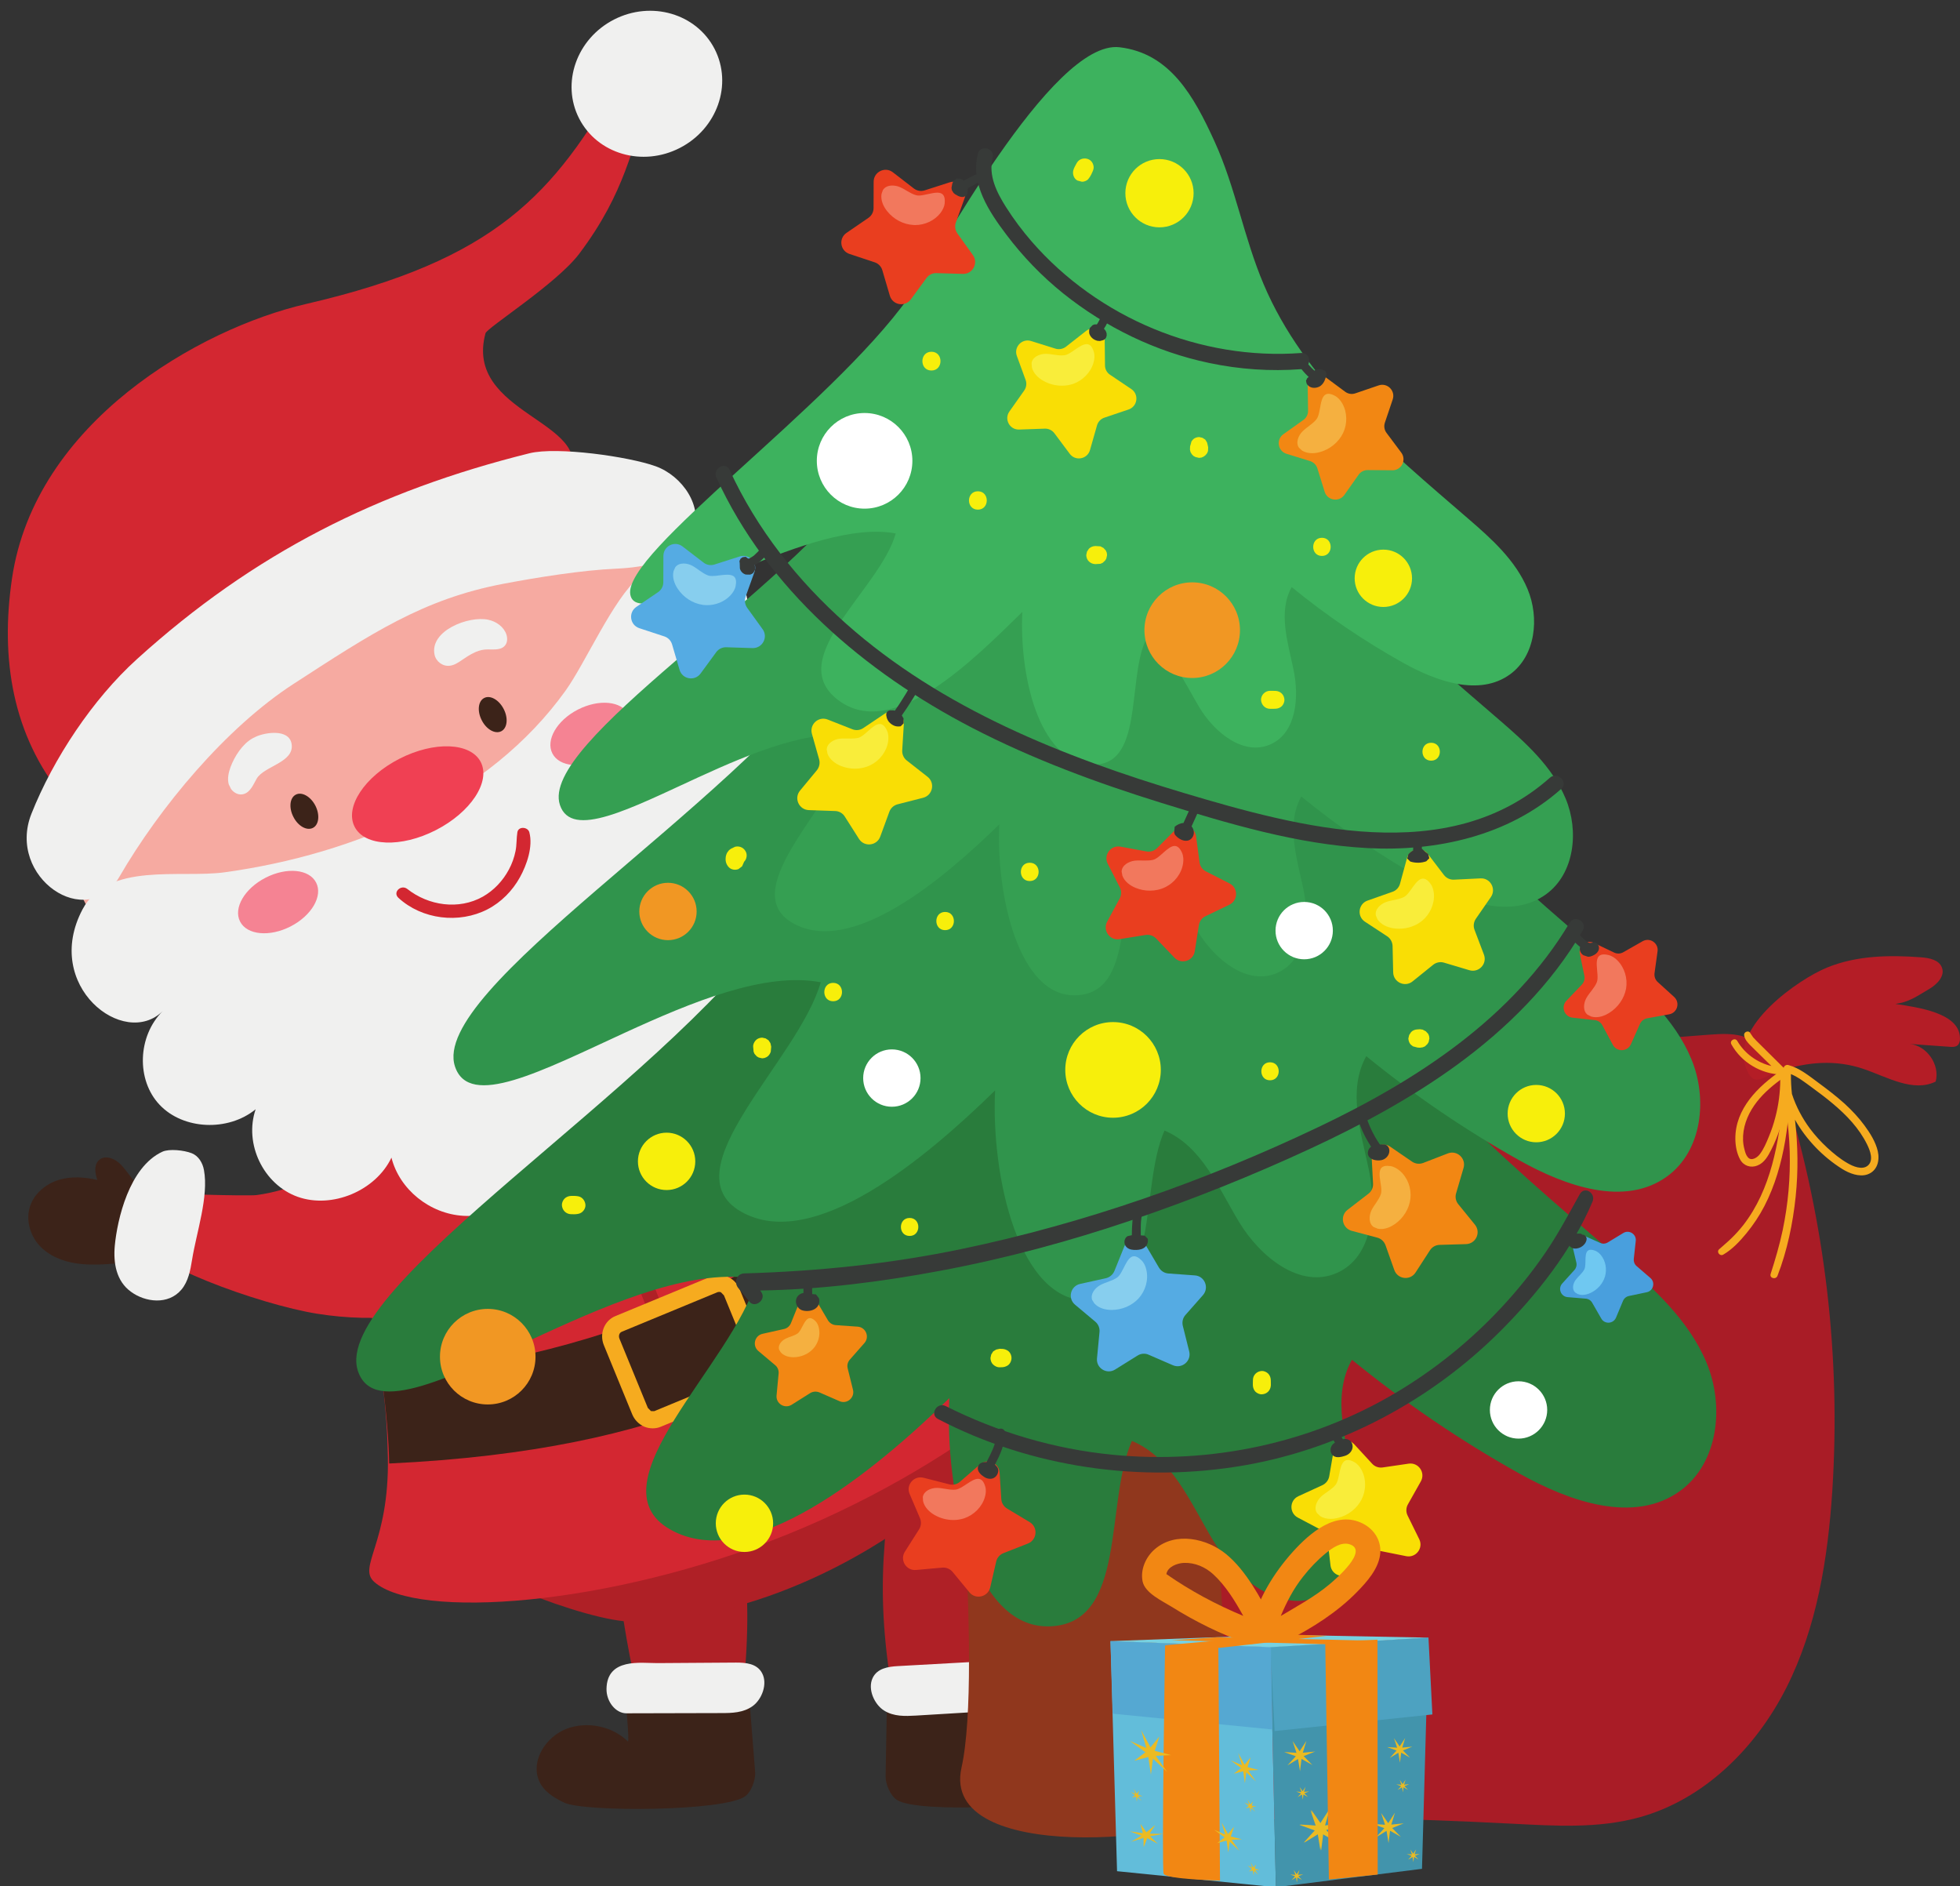 <?xml version="1.0" encoding="UTF-8"?><svg xmlns="http://www.w3.org/2000/svg" xmlns:xlink="http://www.w3.org/1999/xlink" height="96.6" preserveAspectRatio="xMidYMid meet" version="1.0" viewBox="-0.4 1.4 100.4 96.6" width="100.4" zoomAndPan="magnify"><rect x="-0.4" y="1.4" width="100.4" height="96.6" fill="#333333" stroke="none"/><g><g><path d="M 56.59 81.133 C 56.543 77.863 57.605 74.68 58.902 71.68 C 60.883 67.105 63.559 62.664 67.57 59.707 C 73.078 55.645 80.281 54.902 87.105 54.391 C 87.789 54.34 88.5 54.293 89.129 54.562 C 90.234 55.035 90.73 56.297 91.086 57.445 C 93.094 64.004 93.902 70.926 93.457 77.773 C 93.23 81.227 92.668 84.727 91.113 87.816 C 89.555 90.91 86.883 93.57 83.543 94.477 C 81.441 95.051 79.219 94.906 77.039 94.793 C 74.008 94.633 70.969 94.531 67.93 94.496 C 67.453 94.492 66.938 94.512 66.398 94.535 C 64.719 94.598 62.848 94.664 61.469 93.926 C 57.926 92.02 56.641 84.68 56.59 81.133" fill="#a91c26"/></g><g><path d="M 5.805 61.055 C 5.5 60.727 4.949 60.504 4.637 60.844 C 4.402 61.102 4.477 61.508 4.586 61.828 C 3.945 61.68 3.262 61.629 2.621 61.82 C 1.98 62.016 1.383 62.488 1.152 63.137 C 0.902 63.844 1.133 64.652 1.617 65.184 C 2.105 65.715 2.805 65.996 3.52 66.102 C 4.23 66.207 4.961 66.152 5.684 66.094 C 6.016 66.07 6.344 66.043 6.676 66.016 L 6.906 65.953 L 7.039 65.727 C 7.316 64.949 7.594 64.172 7.871 63.391 C 8.137 62.652 7.594 62.668 7.102 62.414 C 6.52 62.113 6.242 61.52 5.805 61.055" fill="#3c2319"/></g><g><path d="M 7.586 62.426 C 7.336 63.035 7.051 64.691 7.012 64.883 C 6.797 65.98 12.867 68.207 15.859 68.68 C 18.855 69.156 22.023 68.848 24.816 67.543 C 25.238 67.348 25.715 67.023 25.691 66.559 C 25.68 66.32 20.465 59.484 17.477 60.863 C 15.859 61.609 14.551 62.359 12.742 62.602 C 12.289 62.66 7.539 62.539 7.586 62.426" fill="#d32731"/></g><g><path d="M 7.922 60.379 C 8.27 60.223 9.016 60.301 9.418 60.457 C 9.762 60.59 9.98 60.945 10.047 61.316 C 10.301 62.68 9.656 64.543 9.438 65.918 C 9.352 66.453 9.246 67.023 8.895 67.441 C 8.219 68.246 7.031 68.09 6.301 67.547 C 5.562 67.008 5.398 66.098 5.48 65.195 C 5.605 63.871 6.211 61.164 7.922 60.379" fill="#f0f0ef"/></g><g><path d="M 50.602 88.234 C 50.406 88.449 45.492 89.168 45.402 88.656 C 44.348 82.703 44.871 79.719 45.848 73.766 C 45.883 73.547 50.938 73.613 51.023 74.074 C 52.105 79.852 50.816 87.996 50.602 88.234" fill="#af2026"/></g><g><path d="M 45.051 87.496 C 45.023 89.117 44.992 90.742 44.965 92.363 C 44.957 92.762 45.207 93.355 45.539 93.574 C 46.625 94.301 53.82 93.887 54.816 93.344 C 55.34 93.055 55.855 92.684 56.047 92.121 C 56.406 91.062 55.527 89.898 54.461 89.57 C 53.383 89.238 52.129 89.582 51.367 90.414 C 51.297 90.492 51.332 88.199 51.422 87.969 C 51.852 86.895 47.066 88.309 45.051 87.496" fill="#3c2319"/></g><g><path d="M 52.301 87.66 C 52.348 88.316 51.906 88.934 51.363 88.965 C 49.746 89.062 48.129 89.16 46.512 89.258 C 45.965 89.289 45.383 89.312 44.887 89 C 44.387 88.688 44.035 87.902 44.297 87.34 C 44.531 86.832 45.105 86.75 45.598 86.723 C 46.938 86.648 48.277 86.574 49.617 86.5 C 50.457 86.453 52.176 86.059 52.301 87.66" fill="#f0f0ef"/></g><g><path d="M 32.398 88.359 C 32.605 88.562 37.555 88.98 37.613 88.465 C 38.301 82.457 37.594 79.512 36.258 73.629 C 36.211 73.41 31.168 73.789 31.109 74.254 C 30.387 80.086 32.168 88.137 32.398 88.359" fill="#af2026"/></g><g><path d="M 37.895 87.285 C 38.023 88.902 38.152 90.52 38.281 92.137 C 38.312 92.535 38.098 93.141 37.781 93.383 C 36.738 94.172 29.535 94.203 28.508 93.719 C 27.965 93.465 27.426 93.125 27.203 92.574 C 26.781 91.539 27.586 90.324 28.633 89.93 C 29.684 89.535 30.957 89.797 31.766 90.582 C 31.844 90.656 31.668 88.371 31.562 88.148 C 31.07 87.102 35.93 88.219 37.895 87.285" fill="#3c2319"/></g><g><path d="M 30.668 87.895 C 30.66 88.547 31.141 89.141 31.684 89.141 C 33.305 89.137 34.922 89.133 36.543 89.129 C 37.094 89.129 37.672 89.117 38.152 88.773 C 38.629 88.43 38.934 87.629 38.637 87.082 C 38.371 86.586 37.797 86.543 37.301 86.543 C 35.961 86.551 34.617 86.562 33.277 86.57 C 32.434 86.574 30.691 86.285 30.668 87.895" fill="#f0f0ef"/></g><g><path d="M 31.984 84.445 C 39.043 84.352 45.582 80.266 48.586 77.387 C 53.355 72.812 52.207 67.727 51.957 67.52 C 51.676 67.289 48.934 68.984 45.082 70.551 C 38.965 73.035 33.598 74.688 27.586 77.371 C 25.703 78.215 21.84 79.207 22.223 80.352 C 22.68 81.73 29.746 84.473 31.984 84.445" fill="#af2026"/></g><g><path d="M 56.227 67.746 C 56.262 69.875 49.328 76.164 40.027 79.941 C 30.73 83.719 20.941 84.324 18.777 82.418 C 17.891 81.641 19.543 80.465 19.469 76.023 C 19.449 74.84 19.371 73.555 19.188 72.172 L 19.156 71.953 C 17.902 62.715 15.969 62.566 16.453 57 C 17.02 50.516 24.762 47.969 30.266 47.555 C 32.582 47.379 36.211 47.125 38.422 47.992 C 43.996 50.184 45.996 56.211 47.945 60.254 C 48.355 61.105 48.762 61.867 49.199 62.488 C 49.566 63.016 49.98 63.48 50.418 63.902 C 52.965 66.359 56.195 65.934 56.227 67.746" fill="#d32731"/></g><g><path d="M 37.605 80.867 L 29.426 59.945 L 30.137 59.664 L 38.316 80.59 L 37.605 80.867" fill="#af2026"/></g><g><path d="M 50.418 63.902 C 49.379 64.84 47.594 66.578 45.141 68.148 C 39.91 71.488 34.363 75.648 19.535 76.348 C 19.52 75.164 19.371 73.555 19.188 72.172 L 19.156 71.953 C 22.438 71.73 28.828 70.609 33.426 68.594 C 38.703 66.289 44.328 62.887 47.68 59.723 C 48.09 60.57 48.762 61.867 49.199 62.488 C 49.566 63.016 49.98 63.48 50.418 63.902" fill="#3c2319"/></g><g><path d="M 36.434 67.559 L 36.355 67.574 L 31.449 69.602 C 31.324 69.652 31.273 69.812 31.332 69.957 L 32.785 73.5 L 32.945 73.664 L 33.113 73.668 L 38.02 71.637 C 38.141 71.586 38.195 71.426 38.137 71.281 L 36.684 67.738 L 36.523 67.574 L 36.434 67.559 M 33.035 74.547 C 32.891 74.547 32.746 74.52 32.609 74.465 C 32.328 74.344 32.102 74.117 31.984 73.828 L 30.531 70.285 C 30.293 69.699 30.555 69.035 31.117 68.801 L 36.023 66.773 C 36.289 66.664 36.586 66.664 36.855 66.777 C 37.141 66.895 37.363 67.121 37.484 67.41 L 38.938 70.957 C 39.176 71.539 38.914 72.203 38.352 72.438 L 33.441 74.469 C 33.312 74.523 33.172 74.547 33.035 74.547" fill="#f6ab1f"/></g><g><path d="M 35.41 31.422 C 39.473 39.34 35.715 49.371 27.02 53.832 C 18.324 58.293 7.984 55.488 3.926 47.574 C -0.137 39.656 3.617 29.621 12.316 25.16 C 21.012 20.703 31.352 23.504 35.41 31.422" fill="#f6aaa1"/></g><g><path d="M 7.938 53.176 C 6.645 54.461 6.57 56.707 7.777 57.98 C 8.984 59.258 11.281 59.363 12.695 58.207 C 12.09 59.977 13.094 62.066 14.852 62.691 C 16.609 63.316 18.844 62.383 19.652 60.684 C 20.062 62.312 21.613 63.566 23.34 63.664 C 25.07 63.762 26.848 62.703 27.57 61.141 C 29.113 62.215 31.43 62.121 32.961 60.926 C 34.492 59.727 35.105 57.531 34.387 55.812 C 36.34 55.617 38.469 55.09 39.648 53.527 C 40.828 51.965 40.172 49.207 38.227 49.086 C 40.086 48.727 41.875 47.508 42.496 45.758 C 43.121 44.004 42.25 41.816 40.461 41.316 C 41.562 40 41.891 38.121 41.285 36.582 C 40.684 35.043 39.172 33.906 37.48 33.715 C 38.484 32.266 37.594 30.699 36.051 29.918 C 34.391 29.082 33.695 29.781 32.348 30.938 C 30.996 32.094 29.598 35.336 28.57 36.77 C 24.656 42.23 17.805 45.145 11.117 46.07 C 8.852 46.387 5.125 45.523 3.828 47.969 C 1.758 51.883 5.961 55.141 7.938 53.176" fill="#f0f0ef"/></g><g><path d="M 24.227 40.426 C 24.742 41.434 23.715 42.996 21.93 43.91 C 20.148 44.824 18.281 44.75 17.766 43.742 C 17.246 42.73 18.273 41.172 20.059 40.258 C 21.844 39.344 23.707 39.418 24.227 40.426" fill="#f04053"/></g><g><path d="M 15.754 42.656 C 15.996 43.129 15.938 43.641 15.629 43.797 C 15.316 43.957 14.867 43.707 14.629 43.234 C 14.387 42.766 14.441 42.254 14.754 42.094 C 15.062 41.934 15.512 42.188 15.754 42.656" fill="#3c2319"/></g><g><path d="M 25.402 37.711 C 25.645 38.18 25.586 38.691 25.277 38.848 C 24.965 39.008 24.516 38.758 24.277 38.285 C 24.035 37.816 24.09 37.305 24.402 37.145 C 24.711 36.984 25.16 37.238 25.402 37.711" fill="#3c2319"/></g><g><path d="M 11.434 41.805 C 11.586 42.012 11.84 42.141 12.094 42.062 C 12.434 41.957 12.586 41.559 12.746 41.281 C 13.121 40.625 14.707 40.449 14.535 39.484 C 14.395 38.715 13.191 38.906 12.711 39.125 L 12.551 39.203 C 12.02 39.496 11.617 40.129 11.41 40.68 C 11.309 40.957 11.238 41.273 11.316 41.562 L 11.434 41.805" fill="#f0f0ef"/></g><g><path d="M 21.859 34.926 C 21.93 35.27 22.273 35.543 22.648 35.492 C 22.875 35.465 23.078 35.328 23.266 35.199 C 23.629 34.953 24.016 34.699 24.445 34.664 C 24.793 34.637 25.207 34.734 25.449 34.48 C 25.598 34.324 25.602 34.094 25.543 33.902 C 25.414 33.508 25.035 33.227 24.605 33.137 C 23.617 32.926 21.605 33.691 21.859 34.926" fill="#f0f0ef"/></g><g><path d="M 0.215 31.023 C 1.391 23.035 9.809 18.234 15.27 16.969 C 25.059 14.703 27.98 11.312 31.363 5.398 C 32.105 5.926 32.309 5.824 32.867 6.547 C 31.934 8.926 31.676 11.195 29.277 14.387 C 28.117 15.93 24.547 18.18 24.469 18.469 C 23.348 22.613 30.098 22.957 28.77 25.809 C 28.59 26.195 3.961 43.594 2.852 42.238 C 0.246 39.059 -0.395 35.152 0.215 31.023" fill="#d32731"/></g><g><path d="M 5.711 46.309 C 7.781 42.738 11.168 38.672 14.633 36.426 C 18.613 33.848 21.258 32.082 25.383 31.297 C 27.113 30.969 29.391 30.602 31.156 30.523 C 32.688 30.453 34.527 30.125 35.098 28.703 C 35.645 27.348 34.559 25.773 33.184 25.277 C 31.809 24.781 28.137 24.262 26.719 24.613 C 18.961 26.543 12.609 29.723 6.605 35.164 C 4.355 37.203 2.332 40.242 1.207 43.082 C -0.07 46.324 4.062 49.148 5.711 46.309" fill="#f0f0ef"/></g><g><path d="M 36.207 3.91 C 37.137 5.727 36.34 7.996 34.422 8.977 C 32.508 9.961 30.199 9.285 29.266 7.469 C 28.336 5.656 29.133 3.387 31.051 2.402 C 32.965 1.422 35.273 2.094 36.207 3.91" fill="#f0f0ef"/></g><g><path d="M 15.793 46.598 C 16.148 47.285 15.562 48.293 14.484 48.844 C 13.41 49.395 12.25 49.285 11.898 48.594 C 11.543 47.906 12.129 46.898 13.207 46.348 C 14.281 45.797 15.441 45.906 15.793 46.598" fill="#f58393"/></g><g><path d="M 31.793 37.988 C 32.145 38.676 31.559 39.684 30.484 40.234 C 29.406 40.785 28.25 40.676 27.895 39.984 C 27.543 39.297 28.129 38.289 29.203 37.738 C 30.281 37.188 31.438 37.297 31.793 37.988" fill="#f58393"/></g><g><path d="M 26.715 44.023 C 26.641 43.742 26.152 43.703 26.102 44.023 C 26.051 44.344 26.074 44.664 26.008 44.984 C 25.941 45.316 25.828 45.633 25.668 45.93 C 25.359 46.508 24.902 46.996 24.332 47.32 C 23.098 48.012 21.547 47.781 20.465 46.926 C 20.148 46.676 19.699 47.09 20.008 47.379 C 21.219 48.492 23.113 48.719 24.57 47.969 C 25.27 47.609 25.852 47.016 26.23 46.332 C 26.586 45.691 26.91 44.758 26.715 44.023" fill="#d32731"/></g><g><path d="M 48.293 70.387 C 48.293 70.387 49.973 86.891 48.852 91.926 C 47.734 96.961 60.707 95.633 62 94.164 C 63.293 92.695 61.16 69.547 61.16 69.547 L 48.293 70.387" fill="#90371d"/></g><g><path d="M 17.934 71.609 C 18.723 73.996 22.777 71.859 27.434 69.723 C 31.148 68.02 35.246 66.312 38.371 66.906 C 37.141 71.258 29.863 77.395 33.918 79.719 C 37.977 82.043 44.414 76.73 48.23 73 C 47.996 77.711 49.406 84.828 53.383 84.688 C 57.359 84.543 56.18 78.355 57.582 75.191 C 59.66 76.059 60.594 78.391 61.754 80.309 C 62.914 82.23 65.16 84.066 67.23 83.133 C 69.227 82.234 69.441 79.496 68.996 77.379 C 68.555 75.262 67.789 72.941 68.852 71.035 C 71.535 73.223 74.41 75.176 77.438 76.867 C 79.98 78.285 83.301 79.477 85.676 77.742 C 87.633 76.309 87.938 73.395 87.016 71.184 C 86.094 68.973 84.234 67.312 82.422 65.746 C 76.32 60.484 69.828 55.129 66.691 47.719 C 65.18 44.152 64.523 40.262 62.918 36.738 C 61.312 33.215 58.387 29.918 54.512 29.441 C 50.535 28.953 41.324 45.992 39.379 48.719 C 33.297 57.242 16.516 67.32 17.934 71.609" fill="#297c3c"/></g><g><path d="M 22.906 56.016 C 23.629 58.203 27.344 56.246 31.613 54.285 C 35.02 52.723 38.773 51.16 41.641 51.703 C 40.512 55.691 33.84 61.32 37.559 63.449 C 41.277 65.578 47.074 60.66 50.574 57.242 C 50.359 61.562 51.758 68.133 55.402 68.004 C 59.047 67.875 57.969 62.199 59.25 59.297 C 61.156 60.094 62.012 62.23 63.078 63.992 C 64.141 65.75 66.199 67.438 68.098 66.582 C 69.93 65.758 70.125 63.246 69.719 61.305 C 69.309 59.363 68.613 57.234 69.586 55.488 C 72.043 57.492 74.68 59.285 77.453 60.836 C 79.785 62.137 82.832 63.23 85.008 61.637 C 86.801 60.324 87.082 57.652 86.234 55.625 C 85.391 53.598 83.688 52.078 82.023 50.641 C 76.43 45.816 70.48 40.906 67.602 34.113 C 66.219 30.844 65.617 27.277 64.145 24.047 C 62.672 20.816 59.988 17.793 56.438 17.355 C 52.793 16.906 44.348 32.531 42.562 35.031 C 36.988 42.844 21.605 52.082 22.906 56.016" fill="#30944c"/></g><g><path d="M 28.281 42.621 C 28.867 44.398 31.891 42.805 35.363 41.211 C 38.137 39.941 41.191 38.668 43.523 39.113 C 42.605 42.355 37.176 46.934 40.203 48.668 C 43.227 50.398 47.945 46.398 50.789 43.617 C 50.617 47.133 51.754 52.477 54.719 52.371 C 57.684 52.266 56.805 47.648 57.848 45.289 C 59.402 45.938 60.098 47.676 60.961 49.105 C 61.828 50.539 63.5 51.91 65.047 51.215 C 66.535 50.543 66.695 48.5 66.363 46.922 C 66.031 45.344 65.465 43.609 66.258 42.191 C 68.258 43.82 70.402 45.277 72.656 46.539 C 74.555 47.598 77.031 48.488 78.805 47.191 C 80.262 46.125 80.488 43.949 79.801 42.301 C 79.113 40.652 77.73 39.414 76.375 38.246 C 71.824 34.32 66.984 30.328 64.645 24.801 C 63.516 22.141 63.027 19.238 61.828 16.609 C 60.633 13.984 58.449 11.523 55.559 11.168 C 52.594 10.805 45.727 23.516 44.273 25.547 C 39.738 31.902 27.223 39.418 28.281 42.621" fill="#359f52"/></g><g><path d="M 31.887 31.848 C 32.094 33.023 34.688 31.746 37.77 30.473 C 40.379 29.391 43.336 28.312 45.484 28.719 C 44.664 31.613 39.715 35.102 42.523 37.242 C 45.328 39.383 49.43 35.219 51.969 32.738 C 51.812 35.875 52.758 40.359 55.473 40.547 C 58.188 40.738 57.336 36.336 58.266 34.23 C 59.648 34.809 60.27 36.359 61.043 37.637 C 61.812 38.914 63.309 40.137 64.688 39.516 C 66.016 38.918 66.156 37.094 65.859 35.688 C 65.566 34.277 65.059 32.734 65.766 31.465 C 67.547 32.922 69.461 34.219 71.477 35.344 C 73.168 36.289 75.379 37.082 76.957 35.93 C 78.262 34.977 78.465 33.035 77.848 31.566 C 77.234 30.094 76 28.988 74.793 27.949 C 70.734 24.445 66.414 20.883 64.328 15.953 C 63.32 13.582 62.887 10.992 61.816 8.648 C 60.746 6.301 59.527 4.125 56.949 3.82 C 53.465 3.41 47.449 14.805 46.156 16.617 C 42.105 22.289 31.508 29.68 31.887 31.848" fill="#3db25e"/></g><g><path d="M 66.262 19.477 C 61.086 19.867 55.852 17.684 52.449 13.77 C 51.969 13.215 51.527 12.629 51.137 12.012 C 50.66 11.262 50.219 10.391 50.449 9.48 C 50.57 8.992 49.816 8.781 49.691 9.273 C 49.301 10.805 50.266 12.246 51.148 13.414 C 51.992 14.535 52.969 15.547 54.062 16.426 C 56.238 18.168 58.805 19.414 61.535 19.988 C 63.09 20.316 64.68 20.426 66.262 20.305 C 66.789 20.266 66.797 19.438 66.262 19.477" fill="#373a38"/></g><g><path d="M 78.992 41.23 C 73.781 45.855 66.16 43.773 60.238 42.008 C 54.047 40.156 47.848 37.691 42.953 33.352 C 40.461 31.141 38.367 28.5 36.973 25.465 C 36.762 25.004 36.086 25.402 36.297 25.859 C 38.91 31.574 43.902 35.824 49.395 38.672 C 52.484 40.273 55.766 41.484 59.086 42.516 C 62.516 43.574 66.043 44.641 69.648 44.832 C 73.184 45.02 76.871 44.207 79.566 41.805 C 79.961 41.457 79.383 40.883 78.992 41.23" fill="#373a38"/></g><g><path d="M 80.004 48.656 C 77.078 53.543 72.176 56.719 67.137 59.117 C 61.332 61.883 55.156 64.051 48.859 65.363 C 45.18 66.129 41.48 66.504 37.727 66.613 C 37.324 66.625 37.18 67.074 37.418 67.363 C 37.609 67.598 37.801 67.832 37.992 68.066 C 38.273 68.41 38.855 67.961 38.609 67.59 L 38.543 67.488 C 41.641 67.441 44.758 67.043 47.793 66.473 C 51.109 65.852 54.379 64.969 57.57 63.887 C 60.684 62.832 63.742 61.605 66.723 60.223 C 69.332 59.012 71.883 57.641 74.211 55.949 C 76.781 54.078 79.07 51.809 80.676 49.047 C 80.93 48.613 80.258 48.223 80.004 48.656" fill="#373a38"/></g><g><path d="M 80.523 62.555 C 79.957 63.57 79.418 64.59 78.762 65.551 C 78.086 66.539 77.34 67.469 76.523 68.344 C 74.934 70.055 73.109 71.531 71.102 72.723 C 66.734 75.316 61.621 76.395 56.574 75.898 C 53.598 75.605 50.707 74.746 48.039 73.406 C 47.594 73.184 47.207 73.84 47.648 74.07 C 52.438 76.566 58.059 77.363 63.367 76.438 C 68.301 75.574 72.883 73.121 76.426 69.598 C 78.324 67.707 80.125 65.422 81.176 62.938 C 81.359 62.504 80.77 62.117 80.523 62.555" fill="#373a38"/></g><g><path d="M 45.18 16.539 L 44.797 15.238 C 44.742 15.047 44.594 14.895 44.402 14.832 L 43.117 14.406 C 42.637 14.25 42.543 13.609 42.965 13.324 L 44.082 12.559 C 44.246 12.449 44.348 12.258 44.348 12.059 L 44.352 10.703 C 44.355 10.199 44.938 9.914 45.336 10.223 L 46.41 11.051 C 46.566 11.172 46.777 11.211 46.969 11.148 L 48.258 10.734 C 48.738 10.582 49.191 11.047 49.02 11.523 L 48.562 12.797 C 48.496 12.984 48.527 13.195 48.645 13.359 L 49.434 14.461 C 49.73 14.867 49.43 15.441 48.922 15.426 L 47.57 15.387 C 47.367 15.379 47.176 15.473 47.059 15.637 L 46.258 16.73 C 45.957 17.137 45.32 17.027 45.18 16.539" fill="#e93e1f"/></g><g><path d="M 34.41 35.703 L 34.027 34.402 C 33.973 34.211 33.824 34.055 33.633 33.992 L 32.348 33.57 C 31.867 33.41 31.777 32.773 32.191 32.484 L 33.312 31.723 C 33.477 31.609 33.578 31.422 33.578 31.219 L 33.582 29.867 C 33.586 29.359 34.164 29.074 34.566 29.387 L 35.641 30.211 C 35.797 30.336 36.008 30.371 36.199 30.309 L 37.488 29.898 C 37.969 29.742 38.418 30.207 38.25 30.684 L 37.793 31.961 C 37.727 32.148 37.758 32.359 37.871 32.523 L 38.664 33.621 C 38.961 34.031 38.656 34.602 38.152 34.59 L 36.797 34.547 C 36.598 34.543 36.406 34.637 36.289 34.797 L 35.488 35.891 C 35.188 36.301 34.551 36.188 34.41 35.703" fill="#55abe3"/></g><g><path d="M 43.602 44.363 L 42.875 43.219 C 42.77 43.047 42.586 42.941 42.383 42.934 L 41.031 42.887 C 40.523 42.867 40.258 42.277 40.582 41.887 L 41.445 40.844 C 41.57 40.688 41.613 40.48 41.559 40.285 L 41.191 38.984 C 41.051 38.496 41.531 38.062 42 38.25 L 43.262 38.746 C 43.449 38.82 43.66 38.797 43.824 38.684 L 44.949 37.93 C 45.371 37.648 45.93 37.969 45.898 38.473 L 45.816 39.828 C 45.805 40.027 45.891 40.223 46.047 40.344 L 47.113 41.18 C 47.512 41.492 47.379 42.125 46.891 42.254 L 45.578 42.59 C 45.383 42.641 45.227 42.781 45.156 42.973 L 44.691 44.242 C 44.516 44.719 43.875 44.789 43.602 44.363" fill="#f9de05"/></g><g><path d="M 59.758 50.441 L 58.824 49.465 C 58.684 49.316 58.48 49.25 58.285 49.281 L 56.945 49.496 C 56.449 49.578 56.074 49.047 56.312 48.602 L 56.957 47.41 C 57.051 47.234 57.055 47.023 56.961 46.844 L 56.344 45.637 C 56.113 45.188 56.5 44.668 56.996 44.758 L 58.332 45.004 C 58.527 45.039 58.73 44.973 58.871 44.832 L 59.828 43.871 C 60.184 43.516 60.797 43.719 60.867 44.223 L 61.047 45.566 C 61.074 45.762 61.195 45.938 61.375 46.027 L 62.582 46.641 C 63.035 46.867 63.027 47.516 62.57 47.734 L 61.352 48.32 C 61.168 48.406 61.043 48.578 61.012 48.777 L 60.801 50.117 C 60.723 50.617 60.105 50.809 59.758 50.441" fill="#e93e1f"/></g><g><path d="M 74.867 51.086 L 73.57 50.699 C 73.379 50.641 73.168 50.684 73.012 50.809 L 71.957 51.66 C 71.566 51.977 70.977 51.703 70.965 51.199 L 70.934 49.844 C 70.926 49.645 70.824 49.457 70.656 49.348 L 69.523 48.605 C 69.098 48.332 69.176 47.688 69.652 47.52 L 70.93 47.07 C 71.121 47.004 71.266 46.848 71.316 46.652 L 71.672 45.348 C 71.801 44.855 72.438 44.734 72.746 45.137 L 73.566 46.211 C 73.691 46.371 73.883 46.461 74.082 46.449 L 75.438 46.383 C 75.941 46.355 76.258 46.922 75.969 47.34 L 75.199 48.453 C 75.086 48.621 75.059 48.832 75.133 49.02 L 75.613 50.285 C 75.793 50.758 75.355 51.23 74.867 51.086" fill="#f9de05"/></g><g><path d="M 85.105 53.344 L 83.984 53.547 C 83.816 53.574 83.676 53.684 83.605 53.84 L 83.141 54.879 C 82.965 55.266 82.422 55.285 82.219 54.91 L 81.68 53.906 C 81.602 53.758 81.453 53.656 81.285 53.641 L 80.152 53.516 C 79.73 53.469 79.543 52.957 79.84 52.648 L 80.625 51.828 C 80.742 51.707 80.793 51.535 80.758 51.367 L 80.527 50.254 C 80.441 49.836 80.867 49.504 81.25 49.688 L 82.277 50.18 C 82.43 50.254 82.605 50.25 82.754 50.164 L 83.742 49.602 C 84.113 49.391 84.562 49.695 84.508 50.113 L 84.352 51.242 C 84.332 51.41 84.391 51.578 84.516 51.691 L 85.359 52.457 C 85.672 52.746 85.523 53.266 85.105 53.344" fill="#e93e1f"/></g><g><path d="M 74.695 65.113 L 73.344 65.152 C 73.141 65.156 72.957 65.262 72.848 65.43 L 72.109 66.57 C 71.836 66.992 71.195 66.918 71.023 66.441 L 70.57 65.164 C 70.5 64.977 70.344 64.832 70.152 64.781 L 68.844 64.434 C 68.352 64.301 68.227 63.668 68.625 63.359 L 69.699 62.531 C 69.859 62.41 69.945 62.215 69.934 62.016 L 69.863 60.664 C 69.836 60.156 70.398 59.84 70.816 60.125 L 71.934 60.891 C 72.102 61.004 72.312 61.027 72.5 60.957 L 73.762 60.469 C 74.234 60.285 74.711 60.723 74.57 61.211 L 74.188 62.512 C 74.129 62.703 74.172 62.91 74.297 63.066 L 75.152 64.117 C 75.473 64.512 75.203 65.098 74.695 65.113" fill="#f28713"/></g><g><path d="M 59.68 71.316 L 58.438 70.777 C 58.254 70.695 58.043 70.711 57.871 70.82 L 56.723 71.535 C 56.293 71.805 55.742 71.465 55.793 70.961 L 55.922 69.613 C 55.941 69.41 55.859 69.215 55.707 69.086 L 54.668 68.215 C 54.281 67.891 54.434 67.262 54.926 67.152 L 56.25 66.859 C 56.445 66.812 56.605 66.676 56.684 66.492 L 57.191 65.234 C 57.379 64.766 58.023 64.719 58.281 65.152 L 58.969 66.32 C 59.074 66.492 59.254 66.605 59.453 66.617 L 60.805 66.715 C 61.309 66.746 61.555 67.348 61.219 67.727 L 60.324 68.742 C 60.191 68.891 60.141 69.098 60.188 69.293 L 60.516 70.605 C 60.641 71.098 60.145 71.516 59.68 71.316" fill="#55abe3"/></g><g><path d="M 42.602 73.156 L 41.574 72.707 C 41.418 72.645 41.242 72.656 41.102 72.742 L 40.152 73.34 C 39.793 73.562 39.34 73.281 39.379 72.863 L 39.484 71.742 C 39.5 71.578 39.434 71.414 39.305 71.309 L 38.445 70.586 C 38.125 70.316 38.254 69.797 38.66 69.707 L 39.758 69.461 C 39.922 69.426 40.055 69.312 40.117 69.156 L 40.539 68.113 C 40.695 67.727 41.23 67.688 41.441 68.047 L 42.012 69.016 C 42.098 69.156 42.246 69.25 42.414 69.262 L 43.535 69.34 C 43.953 69.371 44.156 69.867 43.879 70.18 L 43.137 71.023 C 43.023 71.148 42.98 71.316 43.023 71.48 L 43.293 72.57 C 43.395 72.977 42.988 73.324 42.602 73.156" fill="#f28713"/></g><g><path d="M 49.258 82.945 L 48.395 81.898 C 48.266 81.746 48.07 81.664 47.871 81.68 L 46.52 81.801 C 46.016 81.844 45.68 81.289 45.953 80.863 L 46.68 79.719 C 46.785 79.551 46.805 79.34 46.727 79.152 L 46.195 77.906 C 45.996 77.441 46.418 76.953 46.91 77.078 L 48.223 77.414 C 48.414 77.465 48.621 77.414 48.773 77.285 L 49.797 76.395 C 50.18 76.062 50.773 76.312 50.805 76.816 L 50.891 78.168 C 50.902 78.371 51.016 78.551 51.188 78.656 L 52.348 79.352 C 52.781 79.613 52.727 80.258 52.258 80.445 L 50.996 80.941 C 50.812 81.016 50.672 81.176 50.629 81.371 L 50.324 82.691 C 50.211 83.184 49.578 83.336 49.258 82.945" fill="#e93e1f"/></g><g><path d="M 71.633 81.094 L 70.305 80.828 C 70.105 80.789 69.902 80.848 69.758 80.988 L 68.785 81.93 C 68.422 82.285 67.812 82.066 67.754 81.566 L 67.598 80.219 C 67.574 80.02 67.453 79.844 67.277 79.75 L 66.078 79.117 C 65.633 78.879 65.648 78.234 66.109 78.023 L 67.34 77.457 C 67.523 77.371 67.652 77.203 67.688 77.008 L 67.918 75.672 C 68.004 75.172 68.625 74.992 68.969 75.363 L 69.887 76.359 C 70.023 76.508 70.223 76.578 70.422 76.551 L 71.762 76.355 C 72.266 76.285 72.629 76.82 72.383 77.262 L 71.719 78.441 C 71.621 78.617 71.613 78.828 71.703 79.012 L 72.301 80.227 C 72.523 80.68 72.129 81.191 71.633 81.094" fill="#f9de05"/></g><g><path d="M 83.953 67.578 L 83.039 67.77 C 82.906 67.797 82.793 67.891 82.738 68.02 L 82.379 68.879 C 82.242 69.199 81.797 69.227 81.625 68.926 L 81.16 68.117 C 81.094 67.996 80.969 67.918 80.832 67.906 L 79.902 67.828 C 79.555 67.801 79.391 67.387 79.625 67.129 L 80.25 66.438 C 80.344 66.332 80.379 66.191 80.348 66.059 L 80.133 65.148 C 80.055 64.809 80.398 64.527 80.715 64.668 L 81.566 65.051 C 81.695 65.109 81.84 65.098 81.957 65.027 L 82.754 64.543 C 83.051 64.363 83.43 64.602 83.391 64.949 L 83.289 65.875 C 83.277 66.012 83.328 66.148 83.434 66.238 L 84.141 66.848 C 84.406 67.074 84.293 67.508 83.953 67.578" fill="#499fdd"/></g><g><path d="M 54.395 24.637 L 53.613 23.59 C 53.496 23.434 53.312 23.344 53.117 23.352 L 51.809 23.398 C 51.32 23.418 51.023 22.867 51.309 22.469 L 52.062 21.402 C 52.176 21.242 52.203 21.039 52.137 20.859 L 51.688 19.629 C 51.52 19.172 51.949 18.719 52.414 18.863 L 53.664 19.254 C 53.848 19.312 54.051 19.273 54.203 19.156 L 55.234 18.348 C 55.617 18.047 56.18 18.316 56.188 18.805 L 56.203 20.113 C 56.203 20.305 56.301 20.488 56.465 20.594 L 57.551 21.324 C 57.957 21.598 57.871 22.215 57.41 22.371 L 56.172 22.789 C 55.984 22.852 55.844 23.004 55.793 23.188 L 55.434 24.449 C 55.301 24.918 54.684 25.031 54.395 24.637" fill="#f9de05"/></g><g><path d="M 70.918 25.484 L 69.66 25.473 C 69.473 25.473 69.297 25.562 69.191 25.715 L 68.465 26.746 C 68.195 27.129 67.598 27.035 67.457 26.59 L 67.082 25.387 C 67.027 25.207 66.887 25.07 66.707 25.012 L 65.504 24.641 C 65.055 24.504 64.957 23.91 65.34 23.637 L 66.367 22.906 C 66.52 22.797 66.609 22.621 66.605 22.434 L 66.586 21.176 C 66.582 20.707 67.113 20.43 67.492 20.711 L 68.504 21.461 C 68.656 21.574 68.852 21.605 69.027 21.543 L 70.219 21.137 C 70.664 20.984 71.09 21.406 70.941 21.855 L 70.539 23.047 C 70.48 23.227 70.512 23.422 70.625 23.57 L 71.379 24.578 C 71.66 24.953 71.391 25.492 70.918 25.484" fill="#f28713"/></g><g><path d="M 60.742 11.293 C 60.742 12.258 59.957 13.043 58.992 13.043 C 58.027 13.043 57.246 12.258 57.246 11.293 C 57.246 10.328 58.027 9.547 58.992 9.547 C 59.957 9.547 60.742 10.328 60.742 11.293" fill="#f7ef0b"/></g><g><path d="M 46.336 25 C 46.336 26.352 45.238 27.449 43.887 27.449 C 42.535 27.449 41.441 26.352 41.441 25 C 41.441 23.648 42.535 22.551 43.887 22.551 C 45.238 22.551 46.336 23.648 46.336 25" fill="#fff"/></g><g><path d="M 63.117 33.672 C 63.117 35.023 62.023 36.121 60.672 36.121 C 59.32 36.121 58.223 35.023 58.223 33.672 C 58.223 32.32 59.32 31.223 60.672 31.223 C 62.023 31.223 63.117 32.32 63.117 33.672" fill="#f19723"/></g><g><path d="M 59.062 56.191 C 59.062 57.543 57.969 58.641 56.613 58.641 C 55.262 58.641 54.168 57.543 54.168 56.191 C 54.168 54.84 55.262 53.742 56.613 53.742 C 57.969 53.742 59.062 54.84 59.062 56.191" fill="#f7ef0b"/></g><g><path d="M 27.031 70.879 C 27.031 72.23 25.938 73.324 24.586 73.324 C 23.234 73.324 22.137 72.23 22.137 70.879 C 22.137 69.527 23.234 68.43 24.586 68.43 C 25.938 68.43 27.031 69.527 27.031 70.879" fill="#f19723"/></g><g><path d="M 35.285 48.078 C 35.285 48.891 34.629 49.547 33.816 49.547 C 33.008 49.547 32.348 48.891 32.348 48.078 C 32.348 47.27 33.008 46.609 33.816 46.609 C 34.629 46.609 35.285 47.27 35.285 48.078" fill="#f19723"/></g><g><path d="M 35.215 60.875 C 35.215 61.688 34.559 62.344 33.746 62.344 C 32.934 62.344 32.277 61.688 32.277 60.875 C 32.277 60.066 32.934 59.406 33.746 59.406 C 34.559 59.406 35.215 60.066 35.215 60.875" fill="#f7ef0b"/></g><g><path d="M 46.754 56.609 C 46.754 57.422 46.098 58.078 45.285 58.078 C 44.473 58.078 43.816 57.422 43.816 56.609 C 43.816 55.801 44.473 55.141 45.285 55.141 C 46.098 55.141 46.754 55.801 46.754 56.609" fill="#fff"/></g><g><path d="M 78.855 73.605 C 78.855 74.414 78.195 75.074 77.387 75.074 C 76.574 75.074 75.918 74.414 75.918 73.605 C 75.918 72.793 76.574 72.137 77.387 72.137 C 78.195 72.137 78.855 72.793 78.855 73.605" fill="#fff"/></g><g><path d="M 39.203 79.41 C 39.203 80.219 38.543 80.879 37.734 80.879 C 36.922 80.879 36.266 80.219 36.266 79.41 C 36.266 78.598 36.922 77.941 37.734 77.941 C 38.543 77.941 39.203 78.598 39.203 79.41" fill="#f7ef0b"/></g><g><path d="M 71.93 31.016 C 71.93 31.828 71.273 32.484 70.461 32.484 C 69.652 32.484 68.992 31.828 68.992 31.016 C 68.992 30.203 69.652 29.547 70.461 29.547 C 71.273 29.547 71.93 30.203 71.93 31.016" fill="#f7ef0b"/></g><g><path d="M 67.875 49.059 C 67.875 49.867 67.219 50.527 66.406 50.527 C 65.594 50.527 64.938 49.867 64.938 49.059 C 64.938 48.246 65.594 47.59 66.406 47.59 C 67.219 47.59 67.875 48.246 67.875 49.059" fill="#fff"/></g><g><path d="M 79.762 58.43 C 79.762 59.238 79.105 59.898 78.293 59.898 C 77.484 59.898 76.828 59.238 76.828 58.43 C 76.828 57.617 77.484 56.961 78.293 56.961 C 79.105 56.961 79.762 57.617 79.762 58.43" fill="#f7ef0b"/></g><g><path d="M 49.145 10.895 L 49.023 10.684 L 48.832 10.559 L 48.602 10.547 L 48.434 10.672 L 48.379 10.805 L 48.34 11.023 L 48.359 11.141 L 48.445 11.281 L 48.535 11.355 L 48.59 11.383 C 48.691 11.453 48.812 11.496 48.938 11.488 L 49.07 11.441 L 49.148 11.328 C 49.172 11.184 49.191 11.035 49.145 10.895" fill="#373a38"/></g><g><path d="M 49.828 10.465 C 49.789 10.375 49.676 10.305 49.578 10.344 C 49.41 10.406 49.254 10.504 49.098 10.586 C 48.953 10.664 48.805 10.742 48.66 10.824 C 48.566 10.883 48.523 11.02 48.586 11.113 C 48.652 11.219 48.77 11.242 48.875 11.191 C 49.023 11.121 49.164 11.039 49.309 10.965 L 49.523 10.852 L 49.738 10.73 C 49.828 10.672 49.871 10.57 49.828 10.465" fill="#373a38"/></g><g><path d="M 56.285 18.465 L 56.238 18.34 L 56.09 18.16 L 55.859 18.016 L 55.672 18.012 L 55.617 18.031 L 55.559 18.059 L 55.434 18.188 L 55.398 18.27 L 55.391 18.363 L 55.391 18.375 L 55.395 18.465 C 55.434 18.625 55.562 18.758 55.715 18.82 L 55.812 18.852 L 55.945 18.863 L 56.125 18.816 L 56.203 18.762 L 56.258 18.691 L 56.289 18.586 L 56.285 18.465" fill="#373a38"/></g><g><path d="M 56.48 17.316 L 56.379 17.227 C 56.289 17.191 56.164 17.219 56.117 17.316 L 56.027 17.555 L 56.004 17.605 L 55.984 17.652 L 55.961 17.699 C 55.902 17.828 55.832 17.949 55.758 18.066 C 55.703 18.16 55.738 18.301 55.836 18.352 C 55.941 18.41 56.055 18.375 56.121 18.277 C 56.203 18.16 56.273 18.039 56.332 17.91 L 56.434 17.68 L 56.5 17.477 L 56.48 17.316" fill="#373a38"/></g><g><path d="M 67.438 20.371 C 67.273 20.285 67.07 20.281 66.914 20.391 L 66.816 20.52 L 66.809 20.559 L 66.562 20.766 L 66.5 20.895 L 66.527 21.031 C 66.574 21.141 66.691 21.223 66.805 21.25 C 66.934 21.277 67.055 21.258 67.176 21.203 C 67.281 21.152 67.371 21.047 67.426 20.945 C 67.477 20.844 67.512 20.734 67.539 20.621 C 67.562 20.531 67.523 20.418 67.438 20.371" fill="#373a38"/></g><g><path d="M 67.168 20.605 L 66.977 20.43 L 66.789 20.246 L 66.617 20.059 L 66.531 19.953 L 66.527 19.945 L 66.516 19.934 L 66.477 19.879 L 66.352 19.781 L 66.188 19.805 C 66.098 19.863 66.047 19.996 66.113 20.09 C 66.223 20.254 66.344 20.406 66.477 20.547 L 66.668 20.738 L 66.77 20.828 L 66.914 20.938 C 67.008 20.984 67.117 20.969 67.188 20.883 L 67.168 20.605" fill="#373a38"/></g><g><path d="M 66.527 19.945 L 66.516 19.934 L 66.527 19.945" fill="#373a38"/></g><g><path d="M 38.273 30.402 L 38.266 30.363 L 38.223 30.277 L 38.145 30.168 L 38.078 30.105 L 37.965 30.023 L 37.91 29.996 L 37.797 29.914 L 37.633 29.938 L 37.59 29.973 L 37.535 30.012 L 37.477 30.133 L 37.492 30.242 L 37.5 30.512 C 37.539 30.664 37.652 30.781 37.805 30.824 L 38.02 30.828 L 38.047 30.82 L 38.117 30.789 L 38.176 30.746 L 38.195 30.727 L 38.273 30.59 L 38.273 30.402" fill="#373a38"/></g><g><path d="M 38.84 29.41 L 38.586 29.445 L 38.48 29.586 L 38.461 29.613 L 38.414 29.664 L 38.215 29.855 L 38.133 29.91 L 38.016 29.98 L 37.93 30.023 L 37.918 30.027 L 37.922 30.023 L 37.789 30.07 C 37.68 30.105 37.602 30.223 37.637 30.336 C 37.676 30.449 37.785 30.52 37.902 30.484 C 38.125 30.426 38.328 30.316 38.508 30.176 L 38.727 29.969 C 38.809 29.875 38.898 29.77 38.938 29.648 L 38.84 29.41" fill="#373a38"/></g><g><path d="M 37.93 30.023 L 37.938 30.02 L 37.922 30.023 L 37.93 30.023" fill="#373a38"/></g><g><path d="M 45.883 38.188 L 45.758 37.977 L 45.602 37.848 L 45.363 37.777 L 45.254 37.781 L 45.207 37.777 C 45.094 37.781 45 37.867 44.996 37.984 L 45 38.008 L 45 38.051 L 45.004 38.066 C 45.023 38.211 45.098 38.352 45.207 38.441 C 45.281 38.504 45.359 38.551 45.453 38.582 C 45.547 38.609 45.645 38.609 45.738 38.594 L 45.891 38.441 L 45.883 38.188" fill="#373a38"/></g><g><path d="M 46.262 36.52 C 46.164 36.641 46.09 36.781 46.008 36.918 C 45.93 37.047 45.848 37.176 45.766 37.305 C 45.688 37.43 45.605 37.551 45.52 37.676 L 45.395 37.855 L 45.363 37.902 L 45.359 37.906 C 45.266 37.906 45.176 37.973 45.152 38.066 C 45.117 38.184 45.191 38.285 45.301 38.328 C 45.508 38.406 45.664 38.223 45.77 38.074 C 45.871 37.93 45.969 37.785 46.066 37.641 C 46.16 37.496 46.254 37.352 46.344 37.207 C 46.438 37.051 46.547 36.895 46.609 36.723 C 46.684 36.531 46.391 36.359 46.262 36.52" fill="#373a38"/></g><g><path d="M 72.758 45.137 L 72.594 45.004 L 72.434 44.867 C 72.441 44.695 72.422 44.527 72.379 44.359 C 72.352 44.246 72.219 44.168 72.105 44.203 C 71.988 44.242 71.922 44.355 71.953 44.477 L 71.973 44.566 L 71.98 44.605 L 71.98 44.617 L 71.988 44.703 L 71.992 44.793 L 71.984 44.953 C 71.891 45.004 71.805 45.07 71.742 45.152 L 71.684 45.367 L 71.84 45.52 C 72.102 45.605 72.402 45.602 72.66 45.508 L 72.816 45.352 L 72.758 45.137" fill="#373a38"/></g><g><path d="M 60.945 42.543 C 60.852 42.488 60.691 42.512 60.641 42.625 C 60.52 42.887 60.402 43.148 60.285 43.41 L 60.223 43.547 C 60.059 43.555 59.902 43.633 59.773 43.738 L 59.746 44.02 L 59.777 44.133 C 59.918 44.324 60.191 44.5 60.441 44.449 C 60.641 44.406 60.762 44.211 60.754 44.016 C 60.746 43.902 60.707 43.797 60.637 43.719 C 60.773 43.43 60.898 43.141 61.027 42.852 C 61.078 42.738 61.059 42.609 60.945 42.543" fill="#373a38"/></g><g><path d="M 81.062 49.746 L 80.844 49.582 C 80.707 49.477 80.578 49.355 80.461 49.227 L 80.156 49.227 L 80.094 49.379 L 80.156 49.531 C 80.242 49.633 80.34 49.727 80.445 49.816 L 80.633 49.969 L 80.805 50.082 L 80.969 50.102 L 81.082 50.027 L 81.062 49.746" fill="#373a38"/></g><g><path d="M 81.293 49.66 L 81.051 49.691 L 81.047 49.688 L 80.781 49.652 L 80.57 49.82 C 80.523 49.902 80.512 50.004 80.539 50.094 C 80.566 50.188 80.625 50.262 80.703 50.316 L 80.938 50.395 C 81.031 50.402 81.121 50.371 81.203 50.332 C 81.359 50.266 81.512 50.121 81.508 49.941 C 81.504 49.809 81.414 49.699 81.293 49.66" fill="#373a38"/></g><g><path d="M 70.516 60.008 L 70.285 60.012 C 69.98 59.574 69.75 59.098 69.582 58.594 C 69.492 58.336 69.09 58.441 69.168 58.707 C 69.312 59.211 69.547 59.688 69.836 60.125 L 69.777 60.172 C 69.688 60.262 69.645 60.41 69.676 60.531 C 69.75 60.797 70.109 60.855 70.344 60.816 C 70.578 60.777 70.773 60.57 70.77 60.328 C 70.766 60.168 70.676 60.035 70.516 60.008" fill="#373a38"/></g><g><path d="M 58.391 64.836 L 58.238 64.68 L 58.035 64.664 C 58.039 64.426 58.027 64.188 58.047 63.945 C 58.074 63.664 58.141 63.391 58.176 63.109 C 58.191 63.004 58.086 62.91 57.992 62.898 C 57.883 62.887 57.797 62.949 57.758 63.051 C 57.699 63.223 57.676 63.414 57.648 63.594 C 57.621 63.781 57.602 63.973 57.594 64.164 C 57.586 64.254 57.586 64.348 57.582 64.441 L 57.578 64.656 L 57.355 64.707 C 57.195 64.809 57.156 65.027 57.246 65.188 C 57.34 65.348 57.512 65.402 57.688 65.41 C 57.855 65.418 58.039 65.406 58.184 65.316 C 58.355 65.215 58.43 65.027 58.391 64.836" fill="#373a38"/></g><g><path d="M 41.547 67.883 L 41.398 67.688 L 41.207 67.672 C 41.188 67.367 41.207 67.062 41.266 66.762 C 41.285 66.645 41.23 66.523 41.113 66.492 C 41.004 66.461 40.867 66.527 40.844 66.645 C 40.773 66.961 40.746 67.289 40.758 67.613 C 40.629 67.633 40.504 67.703 40.43 67.828 C 40.277 68.094 40.438 68.438 40.723 68.512 C 40.984 68.582 41.355 68.52 41.504 68.27 C 41.57 68.156 41.594 68.012 41.547 67.883" fill="#373a38"/></g><g><path d="M 50.566 76.406 C 50.832 75.895 51.082 75.355 51.078 74.77 C 51.078 74.492 50.645 74.492 50.645 74.77 C 50.645 75.172 50.5 75.547 50.324 75.902 C 50.281 75.996 50.23 76.09 50.184 76.18 L 50.137 76.273 L 50.113 76.273 C 49.922 76.27 49.727 76.324 49.691 76.547 C 49.66 76.766 49.855 76.938 50.023 77.043 C 50.199 77.152 50.43 77.176 50.59 77.031 C 50.723 76.91 50.785 76.699 50.688 76.543 L 50.566 76.406" fill="#373a38"/></g><g><path d="M 68.848 75.297 C 68.773 75.129 68.555 75.051 68.387 75.109 L 68.27 74.898 L 68.223 74.801 L 68.207 74.762 L 68.188 74.711 L 68.105 74.484 C 68.062 74.383 67.965 74.301 67.844 74.34 C 67.727 74.379 67.68 74.48 67.695 74.598 C 67.723 74.773 67.805 74.945 67.883 75.102 L 67.98 75.285 C 67.898 75.328 67.828 75.395 67.789 75.492 C 67.699 75.707 67.797 75.973 68.047 76.016 C 68.148 76.035 68.25 76.02 68.352 75.996 C 68.449 75.973 68.551 75.945 68.637 75.891 C 68.84 75.77 68.953 75.52 68.848 75.297" fill="#373a38"/></g><g><path d="M 80.629 64.824 C 80.605 64.723 80.508 64.645 80.426 64.594 L 80.223 64.508 L 80.008 64.488 L 79.875 64.508 L 79.836 64.52 L 79.77 64.547 L 79.73 64.578 L 79.668 64.82 L 79.867 64.941 L 79.941 64.934 L 79.965 64.93 L 79.984 64.926 L 80.078 64.926 L 80.156 64.945 L 80.223 64.984 L 80.242 65.004 L 80.262 65.02 L 80.367 65.082 L 80.574 65.027 L 80.629 64.824" fill="#373a38"/></g><g><path d="M 80.719 64.637 L 80.652 64.625 L 80.609 64.594 L 80.562 64.574 L 80.453 64.574 L 80.387 64.59 L 80.395 64.59 L 80.363 64.598 L 80.297 64.625 L 80.246 64.656 L 80.121 64.766 L 80.035 64.898 L 79.992 65 L 79.977 65.109 L 79.984 65.164 L 80.023 65.238 L 80.137 65.316 C 80.434 65.414 80.797 65.215 80.867 64.906 C 80.895 64.789 80.836 64.672 80.719 64.637" fill="#373a38"/></g><g><path d="M 46.477 12.926 C 46.449 12.926 46.426 12.926 46.398 12.922 C 45.875 12.898 45.375 12.629 45.047 12.219 C 44.848 11.973 44.707 11.656 44.754 11.34 L 44.824 11.137 C 44.922 10.969 45.113 10.902 45.309 10.902 C 45.434 10.902 45.562 10.926 45.676 10.973 C 45.969 11.094 46.219 11.309 46.523 11.395 C 46.562 11.406 46.613 11.414 46.664 11.414 C 46.801 11.414 46.965 11.375 47.133 11.34 C 47.297 11.305 47.465 11.266 47.609 11.266 C 47.859 11.266 48.031 11.379 47.992 11.801 C 47.977 11.984 47.887 12.156 47.777 12.305 C 47.473 12.699 46.973 12.926 46.477 12.926" fill="#f2785d"/></g><g><path d="M 53.992 21.152 C 53.668 21.152 53.34 21.07 53.059 20.91 C 52.781 20.758 52.527 20.516 52.457 20.207 L 52.441 19.992 C 52.488 19.68 52.852 19.52 53.164 19.52 C 53.168 19.52 53.168 19.52 53.172 19.52 C 53.445 19.523 53.715 19.602 53.984 19.602 C 54.027 19.602 54.07 19.598 54.113 19.594 C 54.453 19.559 54.914 19.023 55.262 19.023 C 55.414 19.023 55.543 19.125 55.629 19.418 C 55.684 19.594 55.668 19.789 55.617 19.965 C 55.477 20.469 55.066 20.883 54.574 21.059 C 54.387 21.121 54.191 21.152 53.992 21.152" fill="#f9ed3a"/></g><g><path d="M 66.812 24.609 C 66.633 24.609 66.457 24.57 66.305 24.48 L 66.145 24.336 C 65.957 24.086 66.098 23.711 66.324 23.488 C 66.547 23.266 66.84 23.117 67.035 22.871 C 67.297 22.543 67.156 21.566 67.652 21.566 C 67.738 21.566 67.844 21.598 67.977 21.668 C 68.141 21.754 68.266 21.902 68.359 22.062 C 68.617 22.516 68.625 23.098 68.402 23.57 C 68.176 24.043 67.734 24.402 67.23 24.547 C 67.094 24.586 66.953 24.609 66.812 24.609" fill="#f5b040"/></g><g><path d="M 58.5 47.012 C 58.254 47.012 58.008 46.965 57.777 46.871 C 57.484 46.754 57.203 46.543 57.094 46.246 L 57.055 46.035 C 57.062 45.719 57.406 45.516 57.719 45.477 C 57.797 45.469 57.879 45.465 57.961 45.465 C 58.016 45.465 58.07 45.469 58.121 45.469 C 58.176 45.469 58.23 45.469 58.285 45.469 C 58.414 45.469 58.539 45.465 58.664 45.434 C 59.008 45.352 59.418 44.723 59.77 44.723 C 59.906 44.723 60.035 44.816 60.148 45.07 C 60.223 45.242 60.23 45.434 60.203 45.617 C 60.125 46.137 59.77 46.598 59.301 46.828 C 59.055 46.953 58.777 47.012 58.5 47.012" fill="#f2785d"/></g><g><path d="M 43.395 40.766 C 43.148 40.766 42.902 40.715 42.672 40.625 C 42.379 40.504 42.098 40.297 41.988 39.996 L 41.949 39.785 C 41.957 39.473 42.301 39.266 42.613 39.23 C 42.695 39.219 42.773 39.219 42.852 39.219 C 42.906 39.219 42.965 39.219 43.02 39.219 C 43.074 39.223 43.129 39.223 43.18 39.223 C 43.309 39.223 43.434 39.215 43.559 39.188 C 43.902 39.105 44.312 38.477 44.664 38.477 C 44.801 38.477 44.93 38.57 45.039 38.824 C 45.117 38.992 45.121 39.188 45.094 39.371 C 45.02 39.887 44.664 40.348 44.195 40.582 C 43.949 40.703 43.672 40.766 43.395 40.766" fill="#f9ed3a"/></g><g><path d="M 35.824 32.391 C 35.746 32.391 35.672 32.387 35.594 32.375 C 35.078 32.301 34.605 31.988 34.316 31.551 C 34.137 31.285 34.027 30.957 34.102 30.648 L 34.188 30.453 C 34.289 30.312 34.449 30.258 34.621 30.258 C 34.77 30.258 34.922 30.301 35.051 30.367 C 35.332 30.516 35.562 30.75 35.855 30.863 C 35.922 30.891 35.996 30.898 36.086 30.898 C 36.203 30.898 36.336 30.883 36.469 30.863 C 36.602 30.848 36.734 30.832 36.855 30.832 C 37.156 30.832 37.371 30.934 37.285 31.402 C 37.25 31.586 37.148 31.746 37.023 31.883 C 36.719 32.211 36.27 32.391 35.824 32.391" fill="#87ceee"/></g><g><path d="M 71.27 48.961 C 71.168 48.961 71.07 48.953 70.969 48.938 C 70.656 48.887 70.336 48.746 70.16 48.48 L 70.078 48.285 C 70.016 47.977 70.301 47.699 70.602 47.594 C 70.898 47.488 71.227 47.48 71.512 47.34 C 71.848 47.172 72.117 46.395 72.492 46.395 C 72.609 46.395 72.734 46.465 72.875 46.656 C 72.984 46.801 73.035 46.988 73.051 47.172 C 73.09 47.695 72.848 48.227 72.445 48.555 C 72.117 48.824 71.695 48.961 71.27 48.961" fill="#f9ed3a"/></g><g><path d="M 70.344 64.34 C 70.281 64.34 70.223 64.336 70.164 64.32 L 69.965 64.238 C 69.703 64.062 69.719 63.66 69.855 63.379 C 69.996 63.094 70.227 62.859 70.332 62.562 C 70.484 62.129 69.922 61.105 70.66 61.105 C 70.711 61.105 70.766 61.109 70.828 61.117 C 71.012 61.148 71.176 61.246 71.316 61.367 C 71.711 61.711 71.906 62.262 71.848 62.781 C 71.789 63.301 71.488 63.781 71.059 64.082 C 70.848 64.23 70.598 64.34 70.344 64.34" fill="#f5b040"/></g><g><path d="M 56.543 68.484 C 56.539 68.484 56.535 68.484 56.527 68.484 C 56.211 68.48 55.875 68.391 55.66 68.152 L 55.547 67.973 C 55.441 67.676 55.684 67.359 55.961 67.211 C 56.238 67.059 56.566 67.004 56.824 66.824 C 57.145 66.598 57.293 65.734 57.695 65.734 C 57.801 65.734 57.922 65.793 58.07 65.941 C 58.203 66.07 58.281 66.246 58.32 66.426 C 58.441 66.938 58.281 67.496 57.93 67.887 C 57.582 68.27 57.062 68.484 56.543 68.484" fill="#87ceee"/></g><g><path d="M 48.434 79.242 C 48.098 79.242 47.766 79.152 47.477 78.988 C 47.199 78.828 46.953 78.586 46.883 78.273 L 46.871 78.059 C 46.926 77.754 47.277 77.598 47.59 77.598 C 47.594 77.598 47.602 77.598 47.609 77.598 C 47.887 77.605 48.16 77.691 48.438 77.691 C 48.477 77.691 48.512 77.688 48.551 77.684 C 48.887 77.652 49.355 77.133 49.699 77.133 C 49.855 77.133 49.984 77.234 50.07 77.531 C 50.121 77.707 50.102 77.898 50.047 78.078 C 49.902 78.578 49.484 78.988 48.988 79.156 C 48.809 79.215 48.621 79.242 48.434 79.242" fill="#f2785d"/></g><g><path d="M 67.766 79.184 C 67.574 79.184 67.383 79.145 67.223 79.039 L 67.066 78.891 C 66.887 78.633 67.039 78.266 67.27 78.047 C 67.5 77.832 67.801 77.695 68.004 77.453 C 68.27 77.137 68.164 76.168 68.645 76.168 C 68.734 76.168 68.844 76.203 68.98 76.281 C 69.141 76.371 69.262 76.523 69.348 76.684 C 69.594 77.148 69.582 77.73 69.344 78.195 C 69.105 78.66 68.652 79.004 68.145 79.133 C 68.023 79.164 67.895 79.184 67.766 79.184" fill="#f9ed3a"/></g><g><path d="M 80.66 67.715 C 80.574 67.715 80.492 67.699 80.414 67.668 L 80.281 67.586 C 80.113 67.422 80.172 67.137 80.309 66.949 C 80.445 66.762 80.641 66.621 80.75 66.418 C 80.906 66.141 80.664 65.402 81.09 65.402 C 81.145 65.402 81.211 65.414 81.285 65.441 C 81.414 65.484 81.523 65.574 81.609 65.68 C 81.848 65.977 81.922 66.395 81.816 66.766 C 81.711 67.133 81.434 67.441 81.09 67.605 C 80.957 67.672 80.805 67.715 80.66 67.715" fill="#6fc8f1"/></g><g><path d="M 40.246 70.906 C 40.242 70.906 40.234 70.906 40.227 70.906 C 39.992 70.902 39.75 70.832 39.594 70.656 L 39.512 70.523 C 39.434 70.305 39.613 70.078 39.82 69.969 C 40.023 69.859 40.262 69.82 40.453 69.691 C 40.684 69.531 40.801 68.902 41.094 68.902 C 41.168 68.902 41.258 68.945 41.367 69.051 C 41.465 69.148 41.52 69.277 41.547 69.41 C 41.633 69.781 41.512 70.191 41.254 70.473 C 41 70.75 40.621 70.906 40.246 70.906" fill="#f5b040"/></g><g><path d="M 81.352 53.492 C 81.273 53.492 81.191 53.48 81.117 53.461 L 80.922 53.367 C 80.672 53.172 80.711 52.773 80.867 52.5 C 81.023 52.227 81.27 52.004 81.391 51.715 C 81.57 51.301 81.094 50.277 81.766 50.277 C 81.828 50.277 81.898 50.285 81.977 50.305 C 82.16 50.344 82.32 50.453 82.449 50.582 C 82.82 50.953 82.984 51.512 82.895 52.027 C 82.801 52.543 82.469 53.004 82.023 53.277 C 81.824 53.402 81.586 53.492 81.352 53.492" fill="#f2785d"/></g><g><path d="M 47.312 19.414 C 46.695 19.414 46.695 20.375 47.312 20.375 C 47.93 20.375 47.934 19.414 47.312 19.414" fill="#f7ef0b"/></g><g><path d="M 49.691 26.559 C 49.086 26.559 49.082 27.5 49.691 27.5 C 50.297 27.5 50.301 26.559 49.691 26.559" fill="#f7ef0b"/></g><g><path d="M 56.293 29.703 L 56.246 29.594 L 56.125 29.461 L 55.969 29.379 L 55.707 29.363 C 55.586 29.367 55.465 29.414 55.379 29.5 L 55.281 29.648 L 55.242 29.828 C 55.246 29.945 55.289 30.07 55.379 30.152 C 55.469 30.238 55.578 30.285 55.707 30.289 L 55.969 30.273 L 56.078 30.227 L 56.211 30.105 L 56.27 30.004 L 56.309 29.828 L 56.293 29.703" fill="#f7ef0b"/></g><g><path d="M 61.488 24.309 L 61.469 24.219 L 61.43 24.059 L 61.34 23.914 L 61.195 23.82 L 61.02 23.781 C 60.906 23.789 60.785 23.824 60.703 23.914 L 60.633 24.004 L 60.574 24.219 L 60.562 24.246 L 60.555 24.434 L 60.586 24.555 L 60.648 24.66 L 60.73 24.746 L 60.836 24.805 L 61.02 24.848 L 61.148 24.832 L 61.262 24.781 L 61.355 24.707 L 61.434 24.609 L 61.48 24.496 L 61.488 24.309" fill="#f7ef0b"/></g><g><path d="M 55.605 9.852 C 55.578 9.742 55.496 9.625 55.395 9.574 C 55.176 9.457 54.891 9.516 54.762 9.738 C 54.695 9.863 54.613 9.992 54.578 10.129 C 54.531 10.32 54.609 10.551 54.789 10.645 L 55.02 10.707 C 55.121 10.715 55.277 10.656 55.344 10.574 C 55.422 10.477 55.484 10.379 55.531 10.266 L 55.559 10.207 C 55.613 10.09 55.645 9.977 55.605 9.852" fill="#f7ef0b"/></g><g><path d="M 48.012 48.102 C 47.414 48.102 47.414 49.035 48.012 49.035 C 48.613 49.035 48.613 48.102 48.012 48.102" fill="#f7ef0b"/></g><g><path d="M 52.348 45.582 C 51.742 45.582 51.742 46.52 52.348 46.52 C 52.953 46.52 52.957 45.582 52.348 45.582" fill="#f7ef0b"/></g><g><path d="M 37.832 45.086 C 37.75 44.84 37.516 44.703 37.258 44.762 L 37.047 44.863 L 36.945 44.938 L 36.852 45.059 C 36.801 45.156 36.773 45.25 36.77 45.359 C 36.758 45.527 36.816 45.688 36.93 45.809 C 37.055 45.945 37.27 45.973 37.43 45.906 L 37.613 45.766 L 37.715 45.535 L 37.785 45.445 C 37.844 45.344 37.867 45.199 37.832 45.086" fill="#f7ef0b"/></g><g><path d="M 42.277 51.734 C 41.676 51.734 41.672 52.676 42.277 52.676 C 42.883 52.676 42.883 51.734 42.277 51.734" fill="#f7ef0b"/></g><g><path d="M 39.066 54.824 L 38.969 54.676 L 38.82 54.578 L 38.641 54.539 C 38.523 54.543 38.398 54.582 38.312 54.676 C 38.234 54.762 38.172 54.879 38.18 55.004 L 38.203 55.262 L 38.25 55.371 L 38.367 55.5 L 38.469 55.559 L 38.641 55.598 L 38.762 55.582 L 38.871 55.535 C 38.973 55.48 39.047 55.371 39.082 55.262 L 39.105 55.004 L 39.066 54.824" fill="#f7ef0b"/></g><g><path d="M 29.254 62.672 C 29.125 62.641 28.984 62.641 28.852 62.645 C 28.73 62.648 28.605 62.695 28.52 62.781 C 28.438 62.863 28.379 62.996 28.383 63.113 C 28.395 63.375 28.59 63.574 28.852 63.582 C 28.984 63.586 29.125 63.59 29.254 63.555 C 29.441 63.508 29.598 63.312 29.59 63.113 C 29.578 62.914 29.453 62.727 29.254 62.672" fill="#f7ef0b"/></g><g><path d="M 46.195 63.773 C 45.602 63.773 45.598 64.695 46.195 64.695 C 46.789 64.695 46.789 63.773 46.195 63.773" fill="#f7ef0b"/></g><g><path d="M 51.184 70.547 C 51.09 70.5 51.035 70.484 50.93 70.477 L 50.891 70.477 L 50.809 70.473 L 50.629 70.512 L 50.473 70.609 L 50.375 70.766 L 50.336 70.945 C 50.34 71.07 50.383 71.199 50.473 71.281 C 50.566 71.367 50.684 71.426 50.809 71.422 L 50.891 71.418 L 50.93 71.418 C 51.035 71.41 51.09 71.395 51.184 71.348 C 51.328 71.277 51.414 71.102 51.414 70.945 C 51.414 70.789 51.328 70.617 51.184 70.547" fill="#f7ef0b"/></g><g><path d="M 64.695 72.066 C 64.691 71.949 64.645 71.828 64.559 71.742 C 64.48 71.664 64.352 71.605 64.238 71.609 C 63.988 71.621 63.785 71.809 63.781 72.066 C 63.781 72.16 63.773 72.254 63.777 72.344 C 63.785 72.469 63.824 72.582 63.91 72.672 C 63.992 72.75 64.121 72.812 64.238 72.805 C 64.5 72.793 64.684 72.605 64.699 72.344 C 64.703 72.254 64.695 72.16 64.695 72.066" fill="#f7ef0b"/></g><g><path d="M 64.656 55.801 C 64.066 55.801 64.062 56.723 64.656 56.723 C 65.25 56.723 65.25 55.801 64.656 55.801" fill="#f7ef0b"/></g><g><path d="M 72.805 54.457 L 72.758 54.344 L 72.637 54.215 L 72.477 54.129 L 72.34 54.109 L 72.328 54.109 L 72.211 54.117 C 72.09 54.121 71.969 54.164 71.883 54.254 L 71.785 54.402 L 71.742 54.582 C 71.75 54.703 71.789 54.828 71.883 54.91 L 71.977 54.984 L 72.211 55.047 L 72.328 55.055 L 72.34 55.055 L 72.477 55.035 L 72.59 54.988 L 72.719 54.867 L 72.781 54.766 L 72.82 54.582 L 72.805 54.457" fill="#f7ef0b"/></g><g><path d="M 72.91 39.438 C 72.316 39.438 72.316 40.355 72.91 40.355 C 73.504 40.355 73.504 39.438 72.91 39.438" fill="#f7ef0b"/></g><g><path d="M 64.938 36.781 C 64.844 36.777 64.75 36.777 64.656 36.777 C 64.539 36.777 64.414 36.828 64.332 36.914 C 64.25 36.992 64.191 37.125 64.195 37.238 C 64.207 37.488 64.398 37.699 64.656 37.699 C 64.75 37.699 64.844 37.703 64.938 37.695 C 65.059 37.691 65.172 37.648 65.262 37.562 C 65.34 37.484 65.398 37.352 65.395 37.238 C 65.383 36.98 65.195 36.793 64.938 36.781" fill="#f7ef0b"/></g><g><path d="M 67.316 28.941 C 66.719 28.941 66.719 29.871 67.316 29.871 C 67.91 29.871 67.914 28.941 67.316 28.941" fill="#f7ef0b"/></g><g><path d="M 64.68 85.742 L 64.957 98.047 L 72.441 97.105 L 72.773 85.266 L 64.68 85.742" fill="#4294ac"/></g><g><path d="M 56.484 85.445 L 56.82 97.227 L 64.957 98.047 L 64.68 85.742 L 56.484 85.445" fill="#62bdda"/></g><g><path d="M 64.68 85.742 L 64.891 90.051 L 72.973 89.199 L 72.773 85.266 L 64.68 85.742" fill="#4da2c1"/></g><g><path d="M 56.484 85.445 L 56.602 89.16 L 64.777 89.969 L 64.703 85.754 L 56.484 85.445" fill="#55a8d2"/></g><g><path d="M 59.281 85.664 C 59.281 85.664 59.098 97.055 59.207 97.352 C 59.316 97.645 62.094 97.707 62.094 97.707 L 62.008 85.582 L 59.281 85.664" fill="#f28713"/></g><g><path d="M 56.484 85.445 L 65.227 85.121 L 72.773 85.266 L 64.703 85.754 L 56.484 85.445" fill="#77d1e1"/></g><g><path d="M 59.305 85.652 L 65.539 85.098 L 67.555 85.172 L 62.07 85.789 L 59.305 85.652" fill="#f28713"/></g><g><path d="M 67.508 85.602 L 59.613 85.398 L 61.973 85.246 L 70.156 85.426 L 67.508 85.602" fill="#f28713"/></g><g><path d="M 66.52 90.551 L 66.336 91.16 L 66.969 91.098 L 66.379 91.332 L 66.824 91.789 L 66.27 91.477 L 66.191 92.105 L 66.09 91.48 L 65.547 91.809 L 65.977 91.34 L 65.379 91.125 L 66.012 91.164 L 65.812 90.562 L 66.172 91.086 L 66.52 90.551" fill="#ebbb23"/></g><g><path d="M 71.055 94.23 L 70.871 94.84 L 71.504 94.777 L 70.914 95.016 L 71.359 95.469 L 70.805 95.156 L 70.727 95.789 L 70.625 95.16 L 70.086 95.492 L 70.512 95.023 L 69.914 94.805 L 70.547 94.848 L 70.348 94.246 L 70.711 94.766 L 71.055 94.23" fill="#ebbb23"/></g><g><path d="M 71.578 90.406 L 71.43 90.898 L 71.945 90.848 L 71.465 91.043 L 71.824 91.41 L 71.375 91.156 L 71.312 91.668 L 71.23 91.16 L 70.789 91.43 L 71.137 91.047 L 70.652 90.871 L 71.168 90.902 L 71.004 90.414 L 71.297 90.84 L 71.578 90.406" fill="#ebbb23"/></g><g><path d="M 71.598 92.543 L 71.523 92.797 L 71.785 92.77 L 71.539 92.871 L 71.723 93.059 L 71.492 92.93 L 71.461 93.191 L 71.418 92.93 L 71.191 93.07 L 71.371 92.875 L 71.121 92.781 L 71.387 92.801 L 71.301 92.551 L 71.453 92.766 L 71.598 92.543" fill="#ebbb23"/></g><g><path d="M 72.137 96.113 L 72.062 96.363 L 72.324 96.34 L 72.078 96.438 L 72.266 96.629 L 72.035 96.496 L 72 96.762 L 71.957 96.5 L 71.73 96.637 L 71.91 96.441 L 71.66 96.352 L 71.926 96.367 L 71.844 96.117 L 71.992 96.332 L 72.137 96.113" fill="#ebbb23"/></g><g><path d="M 66.473 92.91 L 66.395 93.164 L 66.66 93.141 L 66.414 93.238 L 66.598 93.426 L 66.367 93.297 L 66.336 93.562 L 66.293 93.297 L 66.066 93.438 L 66.246 93.242 L 65.996 93.148 L 66.262 93.168 L 66.176 92.918 L 66.328 93.133 L 66.473 92.91" fill="#ebbb23"/></g><g><path d="M 66.164 97.16 L 66.09 97.414 L 66.355 97.387 L 66.109 97.484 L 66.293 97.676 L 66.062 97.543 L 66.031 97.809 L 65.988 97.547 L 65.762 97.684 L 65.941 97.488 L 65.691 97.398 L 65.957 97.414 L 65.871 97.164 L 66.023 97.383 L 66.164 97.16" fill="#ebbb23"/></g><g><path d="M 67.676 94.082 L 67.434 94.898 L 68.281 94.812 L 67.488 95.133 L 68.086 95.742 L 67.344 95.324 L 67.238 96.168 L 67.102 95.328 L 66.375 95.77 L 66.949 95.141 L 66.148 94.848 L 67 94.906 L 66.727 94.098 L 67.215 94.797 L 67.676 94.082" fill="#ebbb23"/></g><g><path d="M 67.715 94.066 L 67.473 94.883 L 68.32 94.801 L 67.527 95.117 L 68.125 95.73 L 67.383 95.309 L 67.277 96.156 L 67.141 95.312 L 66.414 95.758 L 66.988 95.125 L 66.184 94.836 L 67.035 94.891 L 66.766 94.082 L 67.254 94.781 L 67.715 94.066" fill="#ebbb23"/></g><g><path d="M 58.992 90.324 L 58.75 91.062 L 59.59 91.281 L 58.805 91.32 L 59.395 92.152 L 58.66 91.461 L 58.555 92.281 L 58.422 91.379 L 57.703 91.57 L 58.273 91.137 L 57.48 90.555 L 58.32 90.918 L 58.055 90 L 58.535 90.883 L 58.992 90.324" fill="#ebbb23"/></g><g><path d="M 62.812 94.949 L 62.648 95.449 L 63.215 95.594 L 62.688 95.621 L 63.086 96.184 L 62.59 95.715 L 62.52 96.27 L 62.43 95.66 L 61.945 95.789 L 62.328 95.496 L 61.793 95.105 L 62.359 95.348 L 62.18 94.73 L 62.504 95.324 L 62.812 94.949" fill="#ebbb23"/></g><g><path d="M 63.781 93.648 L 63.711 93.863 L 63.957 93.926 L 63.727 93.938 L 63.902 94.18 L 63.688 93.98 L 63.656 94.219 L 63.617 93.957 L 63.406 94.012 L 63.574 93.887 L 63.344 93.715 L 63.586 93.82 L 63.508 93.551 L 63.648 93.812 L 63.781 93.648" fill="#ebbb23"/></g><g><path d="M 63.945 96.875 L 63.871 97.09 L 64.117 97.156 L 63.891 97.168 L 64.062 97.41 L 63.848 97.207 L 63.816 97.449 L 63.777 97.184 L 63.57 97.238 L 63.734 97.113 L 63.504 96.941 L 63.746 97.047 L 63.668 96.781 L 63.809 97.039 L 63.945 96.875" fill="#ebbb23"/></g><g><path d="M 57.957 93.098 L 57.887 93.312 L 58.133 93.379 L 57.902 93.391 L 58.074 93.633 L 57.863 93.43 L 57.832 93.668 L 57.793 93.406 L 57.582 93.461 L 57.746 93.336 L 57.516 93.168 L 57.762 93.27 L 57.684 93.004 L 57.824 93.262 L 57.957 93.098" fill="#ebbb23"/></g><g><path d="M 63.664 91.395 L 63.504 91.895 L 64.066 92.043 L 63.539 92.07 L 63.938 92.633 L 63.441 92.164 L 63.371 92.719 L 63.281 92.109 L 62.797 92.238 L 63.18 91.945 L 62.645 91.555 L 63.215 91.797 L 63.031 91.176 L 63.355 91.773 L 63.664 91.395" fill="#ebbb23"/></g><g><path d="M 58.02 94.801 L 58.324 95.23 L 58.777 94.863 L 58.488 95.305 L 59.176 95.316 L 58.508 95.438 L 58.91 95.824 L 58.367 95.535 L 58.184 96 L 58.176 95.52 L 57.543 95.719 L 58.074 95.406 L 57.469 95.184 L 58.141 95.277 L 58.02 94.801" fill="#ebbb23"/></g><g><path d="M 67.484 85.48 L 67.672 97.652 L 70.172 97.398 L 70.16 85.371 L 67.484 85.48" fill="#f28713"/></g><g><path d="M 93.184 50.953 C 94.695 50.332 96.383 50.301 98.012 50.426 C 98.426 50.457 98.926 50.555 99.074 50.949 C 99.242 51.387 98.824 51.812 98.418 52.051 C 97.758 52.438 97.387 52.719 96.688 52.812 C 97.898 52.996 99.918 53.277 99.996 54.504 C 100.008 54.664 99.988 54.848 99.859 54.945 C 99.754 55.023 99.605 55.02 99.473 55.008 C 98.793 54.961 98.113 54.91 97.43 54.863 C 98.309 54.953 98.984 55.934 98.754 56.789 C 97.598 57.355 96.281 56.559 95.066 56.145 C 93.637 55.656 92.199 55.777 90.789 56.238 C 89.828 56.551 89.449 57.156 89.031 56.078 C 88.223 53.969 91.746 51.539 93.184 50.953" fill="#b41d26"/></g><g><path d="M 90.996 56.113 C 90.68 55.801 90.363 55.488 90.051 55.176 C 89.895 55.02 89.738 54.867 89.582 54.711 L 89.402 54.52 L 89.238 54.277 C 89.148 54.16 88.926 54.254 88.941 54.402 C 88.961 54.613 89.113 54.781 89.258 54.93 C 89.414 55.086 89.574 55.242 89.734 55.398 C 89.938 55.594 90.141 55.793 90.34 55.992 C 89.617 55.824 88.969 55.355 88.59 54.707 C 88.477 54.516 88.18 54.688 88.289 54.883 C 88.805 55.809 89.809 56.406 90.863 56.43 C 91.027 56.434 91.109 56.227 90.996 56.113" fill="#f6ab1f"/></g><g><path d="M 95.266 61.102 C 94.977 61.328 94.516 61.129 94.242 60.969 C 93.863 60.754 93.52 60.469 93.199 60.176 C 92.879 59.879 92.582 59.555 92.32 59.207 C 91.918 58.664 91.598 58.062 91.391 57.422 C 91.355 57.086 91.336 56.746 91.34 56.406 C 91.715 56.562 92.043 56.82 92.367 57.055 C 92.746 57.332 93.121 57.613 93.48 57.914 C 94.184 58.504 94.832 59.176 95.242 60.012 C 95.391 60.312 95.598 60.84 95.266 61.102 Z M 90.539 58.625 C 90.453 58.961 90.34 59.293 90.207 59.613 C 90.082 59.918 89.945 60.25 89.742 60.512 C 89.613 60.684 89.305 60.887 89.125 60.656 C 89.035 60.551 88.992 60.395 88.961 60.266 C 88.918 60.113 88.895 59.957 88.887 59.797 C 88.863 59.156 89.094 58.539 89.453 58.02 C 89.809 57.5 90.289 57.078 90.793 56.703 C 90.789 57.352 90.707 57.996 90.539 58.625 Z M 95.789 60.355 C 95.68 59.879 95.395 59.426 95.109 59.039 C 94.809 58.629 94.461 58.262 94.086 57.918 C 93.664 57.539 93.211 57.191 92.754 56.855 C 92.277 56.504 91.789 56.098 91.207 55.941 C 91.078 55.91 90.965 56.004 90.957 56.133 L 90.957 56.191 L 90.84 56.223 C 89.656 57.035 88.48 58.18 88.492 59.727 C 88.496 60.082 88.566 60.469 88.738 60.781 C 88.918 61.109 89.285 61.227 89.629 61.086 C 89.98 60.945 90.168 60.602 90.332 60.277 C 90.512 59.922 90.664 59.551 90.785 59.172 C 90.906 58.801 91 58.418 91.066 58.035 L 91.098 58.293 C 91.188 58.98 91.258 59.664 91.277 60.355 C 91.316 61.711 91.195 63.066 90.918 64.395 C 90.758 65.152 90.539 65.898 90.301 66.637 C 90.227 66.863 90.57 66.949 90.652 66.734 C 91.152 65.441 91.438 64.055 91.582 62.68 C 91.719 61.367 91.699 60.051 91.547 58.742 C 92.125 59.766 92.98 60.645 93.961 61.262 C 94.324 61.488 94.832 61.691 95.262 61.543 C 95.766 61.363 95.898 60.836 95.789 60.355" fill="#f6ab1f"/></g><g><path d="M 91.121 57.484 C 91.023 57.484 90.965 57.562 90.953 57.652 C 90.715 59.914 90.332 62.293 88.898 64.141 C 88.719 64.367 88.527 64.582 88.32 64.785 C 88.109 64.996 87.879 65.18 87.66 65.379 C 87.512 65.516 87.703 65.75 87.871 65.652 C 88.336 65.383 88.73 64.961 89.066 64.551 C 89.414 64.125 89.719 63.668 89.973 63.18 C 90.523 62.121 90.852 60.961 91.051 59.789 C 91.168 59.082 91.242 58.367 91.293 57.652 C 91.297 57.562 91.211 57.484 91.121 57.484" fill="#f6ab1f"/></g><g><path d="M 59.348 82.012 C 59.406 81.633 59.91 81.449 60.25 81.438 C 60.812 81.418 61.348 81.652 61.754 82.027 C 62.379 82.602 62.859 83.379 63.285 84.152 C 61.898 83.574 60.582 82.871 59.348 82.012 Z M 64.773 84.383 C 64.148 83.211 63.445 81.84 62.402 80.984 C 61.414 80.18 59.82 79.832 58.77 80.723 C 58.301 81.117 58.004 81.773 58.129 82.387 C 58.254 82.988 59.133 83.383 59.621 83.688 C 60.828 84.441 62.125 85.086 63.469 85.555 C 63.797 85.668 64.039 85.516 64.152 85.281 C 64.57 85.324 65.035 84.875 64.773 84.383" fill="#f28713"/></g><g><path d="M 67.707 82.531 C 66.938 83.176 66.062 83.645 65.207 84.156 C 65.508 83.441 65.855 82.766 66.355 82.137 C 66.695 81.703 67.086 81.293 67.512 80.945 C 67.832 80.684 68.293 80.348 68.73 80.484 C 69.734 80.793 68.055 82.238 67.707 82.531 Z M 69.422 79.43 C 68.047 78.719 66.684 79.914 65.816 80.879 C 64.871 81.93 64.023 83.281 63.719 84.676 C 63.578 85.324 64.32 85.621 64.711 85.25 C 64.879 85.477 65.184 85.602 65.516 85.434 C 66.809 84.781 68.105 83.961 69.121 82.918 C 69.617 82.41 70.191 81.766 70.293 81.035 C 70.391 80.352 70.027 79.742 69.422 79.43" fill="#f28713"/></g></g></svg>